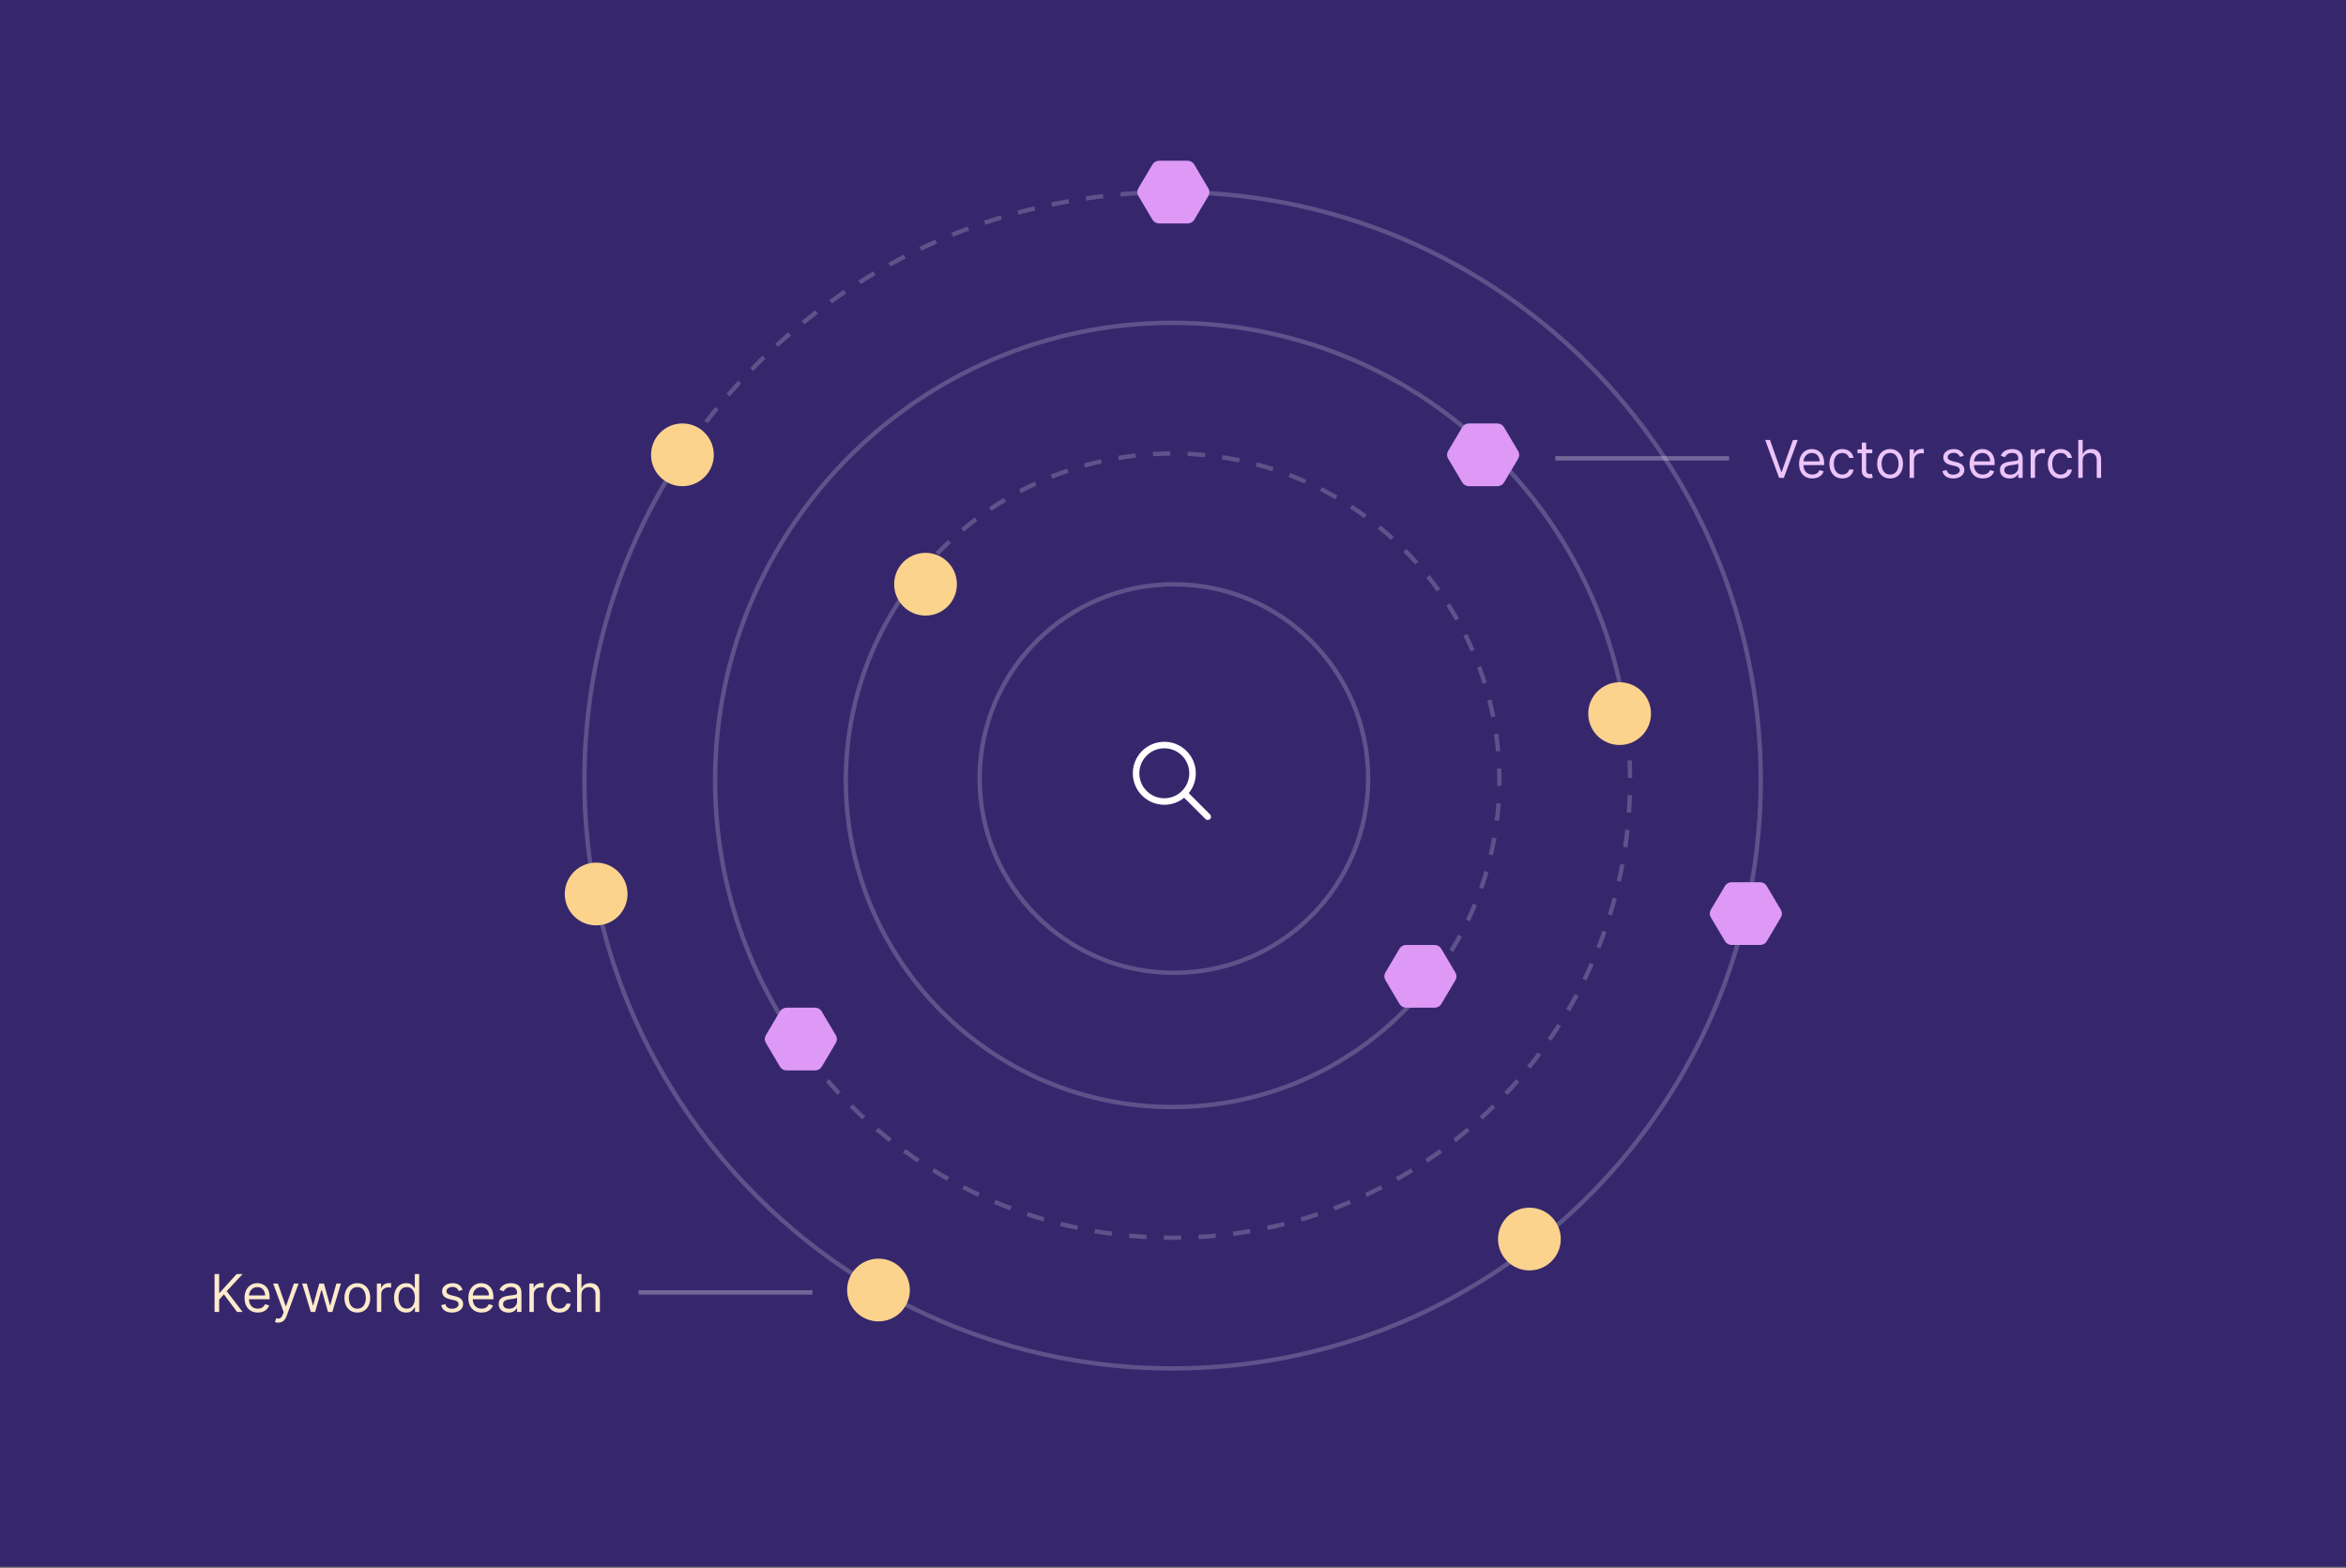 <svg width="540" height="361" viewBox="0 0 540 361" fill="none" xmlns="http://www.w3.org/2000/svg">
<rect x="0" y="0" width="540" height="361" fill="#808080" stroke="none"/>
<rect width="540" height="360.668" fill="#36276D"/>
<path d="M268 170.75C272.004 170.75 275.25 173.996 275.25 178C275.25 179.732 274.643 181.322 273.63 182.569L278.53 187.47C278.823 187.763 278.823 188.237 278.53 188.53C278.264 188.797 277.847 188.821 277.554 188.603L277.47 188.53L272.569 183.63C271.322 184.643 269.732 185.25 268 185.25C263.996 185.25 260.75 182.004 260.75 178C260.75 173.996 263.996 170.75 268 170.75ZM268 172.25C264.824 172.25 262.25 174.824 262.25 178C262.25 181.176 264.824 183.75 268 183.75C271.176 183.75 273.75 181.176 273.75 178C273.75 174.824 271.176 172.25 268 172.25Z" fill="white"/>
<path opacity="0.5" d="M155.295 107.5C142.131 128.378 134.514 153.105 134.514 179.61C134.514 188.994 135.469 198.154 137.286 207C145.238 245.703 169.706 278.38 203 297.341C222.734 308.58 245.569 315 269.904 315C301.225 315 330.062 304.364 353 286.508C376.779 267.997 394.219 241.727 401.516 211.5C403.985 201.274 405.293 190.595 405.293 179.61C405.293 106.88 347.944 47.544 276 44.356" stroke="white" stroke-opacity="0.4"/>
<path opacity="0.5" d="M269.904 44.221C222.702 44.221 181.141 68.376 156.91 105" stroke="white" stroke-opacity="0.4" stroke-dasharray="4 4"/>
<path opacity="0.5" d="M185.436 242.5C185.436 242.5 182.822 238.876 181.6 237C170.849 220.491 164.602 200.78 164.602 179.61C164.602 121.453 211.748 74.307 269.905 74.307C321.887 74.307 365.072 111.972 373.657 161.5C373.972 163.318 374.24 165.152 374.461 167" stroke="white" stroke-opacity="0.4"/>
<path opacity="0.5" d="M185.437 242.5C204.634 268.243 235.323 284.913 269.905 284.913C328.063 284.913 375.208 237.768 375.208 179.61C375.208 175.343 374.955 171.135 374.461 167" stroke="white" stroke-opacity="0.4" stroke-dasharray="4 4"/>
<path opacity="0.5" d="M210.092 134C200.43 146.652 194.69 162.461 194.69 179.61C194.69 221.151 228.366 254.827 269.907 254.827C294.398 254.827 316.156 243.122 329.89 225" stroke="white" stroke-opacity="0.4"/>
<path opacity="0.5" d="M210.478 133.5C224.239 115.79 245.742 104.394 269.907 104.394C311.448 104.394 345.124 138.07 345.124 179.61C345.124 197.343 338.988 213.642 328.723 226.5" stroke="white" stroke-opacity="0.4" stroke-dasharray="4 4"/>
<circle opacity="0.5" cx="270.215" cy="179.215" r="44.715" stroke="white" stroke-opacity="0.4"/>
<ellipse cx="137.221" cy="205.786" rx="7.221" ry="7.221" fill="#FBD38D"/>
<ellipse cx="213.038" cy="134.48" rx="7.221" ry="7.221" fill="#FBD38D"/>
<ellipse cx="372.8" cy="164.266" rx="7.221" ry="7.221" fill="#FBD38D"/>
<ellipse cx="352.038" cy="285.214" rx="7.221" ry="7.221" fill="#FBD38D"/>
<ellipse cx="157.078" cy="104.695" rx="7.221" ry="7.221" fill="#FBD38D"/>
<ellipse cx="202.208" cy="296.948" rx="7.221" ry="7.221" fill="#FBD38D"/>
<path d="M349.456 103.847L346.187 98.335C346.033 98.073 345.81 97.856 345.541 97.705C345.272 97.554 344.967 97.474 344.656 97.474H338.12C337.811 97.472 337.508 97.548 337.239 97.696C336.97 97.843 336.746 98.057 336.589 98.315L333.32 103.827C333.165 104.089 333.083 104.386 333.083 104.688C333.083 104.99 333.165 105.287 333.32 105.549L336.589 111.061C336.745 111.321 336.968 111.537 337.237 111.687C337.506 111.837 337.81 111.916 338.12 111.916H344.656C344.964 111.918 345.267 111.842 345.535 111.696C345.804 111.55 346.029 111.338 346.187 111.082L349.456 105.57C349.61 105.308 349.691 105.011 349.691 104.709C349.691 104.407 349.61 104.11 349.456 103.847Z" fill="#DE99F6"/>
<path d="M409.928 209.451L406.66 203.939C406.505 203.677 406.282 203.46 406.013 203.309C405.745 203.157 405.439 203.078 405.129 203.078H398.593C398.284 203.076 397.98 203.152 397.712 203.3C397.443 203.447 397.219 203.661 397.061 203.919L393.793 209.431C393.638 209.692 393.556 209.989 393.556 210.292C393.556 210.594 393.638 210.891 393.793 211.153L397.061 216.665C397.217 216.925 397.441 217.141 397.71 217.291C397.978 217.441 398.283 217.52 398.593 217.519H405.129C405.437 217.522 405.74 217.446 406.008 217.3C406.277 217.154 406.501 216.942 406.66 216.686L409.928 211.174C410.082 210.911 410.163 210.615 410.163 210.312C410.163 210.01 410.082 209.714 409.928 209.451Z" fill="#DE99F6"/>
<path d="M335.012 223.893L331.744 218.381C331.589 218.119 331.366 217.901 331.097 217.75C330.829 217.599 330.523 217.519 330.213 217.52H323.677C323.368 217.517 323.064 217.594 322.795 217.741C322.527 217.889 322.303 218.102 322.145 218.36L318.877 223.872C318.722 224.134 318.64 224.431 318.64 224.733C318.64 225.036 318.722 225.333 318.877 225.595L322.145 231.107C322.301 231.367 322.525 231.582 322.794 231.732C323.062 231.882 323.367 231.961 323.677 231.961H330.213C330.521 231.963 330.824 231.887 331.092 231.741C331.361 231.595 331.585 231.384 331.744 231.127L335.012 225.615C335.166 225.353 335.247 225.056 335.247 224.754C335.247 224.452 335.166 224.155 335.012 223.893Z" fill="#DE99F6"/>
<path d="M278.149 43.373L274.881 37.861C274.726 37.599 274.503 37.382 274.234 37.231C273.965 37.08 273.66 37 273.349 37H266.813C266.505 36.998 266.201 37.074 265.932 37.222C265.664 37.369 265.439 37.583 265.282 37.841L262.014 43.353C261.858 43.614 261.776 43.911 261.776 44.214C261.776 44.516 261.858 44.813 262.014 45.075L265.282 50.587C265.438 50.847 265.662 51.063 265.93 51.213C266.199 51.363 266.503 51.442 266.813 51.441H273.349C273.657 51.444 273.96 51.368 274.229 51.222C274.497 51.076 274.722 50.864 274.881 50.608L278.149 45.096C278.303 44.834 278.384 44.537 278.384 44.235C278.384 43.932 278.303 43.636 278.149 43.373Z" fill="#DE99F6"/>
<path d="M192.404 238.334L189.136 232.822C188.981 232.56 188.758 232.343 188.489 232.192C188.22 232.041 187.915 231.961 187.604 231.961H181.068C180.76 231.959 180.456 232.035 180.187 232.183C179.918 232.33 179.694 232.544 179.537 232.802L176.269 238.314C176.113 238.576 176.031 238.873 176.031 239.175C176.031 239.477 176.113 239.774 176.269 240.036L179.537 245.548C179.693 245.808 179.917 246.024 180.185 246.174C180.454 246.324 180.758 246.403 181.068 246.403H187.604C187.912 246.405 188.215 246.329 188.484 246.183C188.752 246.037 188.977 245.825 189.136 245.569L192.404 240.057C192.558 239.795 192.639 239.498 192.639 239.196C192.639 238.893 192.558 238.597 192.404 238.334Z" fill="#DE99F6"/>
<path d="M358 105.5H398" stroke="white" stroke-opacity="0.3"/>
<path d="M407.415 101.273L410.006 108.619H410.108L412.699 101.273H413.807L410.602 110H409.511L406.307 101.273H407.415ZM417.165 110.136C416.534 110.136 415.99 109.997 415.533 109.719C415.078 109.438 414.727 109.045 414.48 108.543C414.236 108.037 414.114 107.449 414.114 106.778C414.114 106.108 414.236 105.517 414.48 105.006C414.727 104.491 415.071 104.091 415.511 103.804C415.955 103.514 416.472 103.369 417.062 103.369C417.403 103.369 417.74 103.426 418.072 103.54C418.405 103.653 418.707 103.838 418.98 104.094C419.253 104.347 419.47 104.682 419.632 105.099C419.794 105.517 419.875 106.031 419.875 106.642V107.068H414.83V106.199H418.852C418.852 105.83 418.778 105.5 418.631 105.21C418.486 104.92 418.278 104.692 418.009 104.524C417.741 104.357 417.426 104.273 417.062 104.273C416.662 104.273 416.315 104.372 416.023 104.571C415.733 104.767 415.51 105.023 415.354 105.338C415.197 105.653 415.119 105.991 415.119 106.352V106.932C415.119 107.426 415.205 107.845 415.375 108.189C415.548 108.53 415.788 108.79 416.095 108.969C416.402 109.145 416.759 109.233 417.165 109.233C417.429 109.233 417.668 109.196 417.881 109.122C418.097 109.045 418.283 108.932 418.439 108.781C418.595 108.628 418.716 108.437 418.801 108.21L419.773 108.483C419.67 108.812 419.499 109.102 419.257 109.352C419.016 109.599 418.717 109.793 418.362 109.932C418.007 110.068 417.608 110.136 417.165 110.136ZM424.064 110.136C423.45 110.136 422.922 109.991 422.479 109.702C422.036 109.412 421.695 109.013 421.456 108.504C421.217 107.996 421.098 107.415 421.098 106.761C421.098 106.097 421.22 105.51 421.464 105.001C421.712 104.49 422.055 104.091 422.496 103.804C422.939 103.514 423.456 103.369 424.047 103.369C424.507 103.369 424.922 103.455 425.291 103.625C425.661 103.795 425.963 104.034 426.199 104.341C426.435 104.648 426.581 105.006 426.638 105.415H425.632C425.555 105.116 425.385 104.852 425.121 104.622C424.859 104.389 424.507 104.273 424.064 104.273C423.672 104.273 423.328 104.375 423.033 104.58C422.74 104.781 422.511 105.067 422.347 105.436C422.185 105.803 422.104 106.233 422.104 106.727C422.104 107.233 422.183 107.673 422.342 108.048C422.504 108.423 422.732 108.714 423.024 108.922C423.32 109.129 423.666 109.233 424.064 109.233C424.325 109.233 424.562 109.188 424.776 109.097C424.989 109.006 425.169 108.875 425.317 108.705C425.464 108.534 425.57 108.33 425.632 108.091H426.638C426.581 108.477 426.44 108.825 426.216 109.135C425.994 109.442 425.7 109.686 425.334 109.868C424.97 110.047 424.547 110.136 424.064 110.136ZM430.955 103.455V104.307H427.562V103.455H430.955ZM428.551 101.886H429.557V108.125C429.557 108.409 429.598 108.622 429.68 108.764C429.766 108.903 429.874 108.997 430.004 109.045C430.138 109.091 430.278 109.114 430.426 109.114C430.537 109.114 430.628 109.108 430.699 109.097C430.77 109.082 430.827 109.071 430.869 109.062L431.074 109.966C431.006 109.991 430.911 110.017 430.788 110.043C430.666 110.071 430.511 110.085 430.324 110.085C430.04 110.085 429.761 110.024 429.489 109.902C429.219 109.78 428.994 109.594 428.815 109.344C428.639 109.094 428.551 108.778 428.551 108.398V101.886ZM435.056 110.136C434.465 110.136 433.947 109.996 433.501 109.714C433.058 109.433 432.711 109.04 432.461 108.534C432.214 108.028 432.09 107.437 432.09 106.761C432.09 106.08 432.214 105.484 432.461 104.976C432.711 104.467 433.058 104.072 433.501 103.791C433.947 103.51 434.465 103.369 435.056 103.369C435.647 103.369 436.164 103.51 436.607 103.791C437.053 104.072 437.4 104.467 437.647 104.976C437.897 105.484 438.022 106.08 438.022 106.761C438.022 107.437 437.897 108.028 437.647 108.534C437.4 109.04 437.053 109.433 436.607 109.714C436.164 109.996 435.647 110.136 435.056 110.136ZM435.056 109.233C435.505 109.233 435.874 109.118 436.164 108.888C436.454 108.658 436.668 108.355 436.808 107.98C436.947 107.605 437.016 107.199 437.016 106.761C437.016 106.324 436.947 105.916 436.808 105.538C436.668 105.161 436.454 104.855 436.164 104.622C435.874 104.389 435.505 104.273 435.056 104.273C434.607 104.273 434.238 104.389 433.948 104.622C433.658 104.855 433.444 105.161 433.305 105.538C433.165 105.916 433.096 106.324 433.096 106.761C433.096 107.199 433.165 107.605 433.305 107.98C433.444 108.355 433.658 108.658 433.948 108.888C434.238 109.118 434.607 109.233 435.056 109.233ZM439.557 110V103.455H440.529V104.443H440.597C440.716 104.119 440.932 103.857 441.245 103.655C441.557 103.453 441.909 103.352 442.301 103.352C442.375 103.352 442.468 103.354 442.578 103.357C442.689 103.359 442.773 103.364 442.83 103.369V104.392C442.796 104.384 442.718 104.371 442.596 104.354C442.476 104.334 442.35 104.324 442.216 104.324C441.898 104.324 441.614 104.391 441.364 104.524C441.117 104.655 440.921 104.837 440.776 105.07C440.634 105.3 440.563 105.562 440.563 105.858V110H439.557ZM452.033 104.92L451.13 105.176C451.073 105.026 450.989 104.879 450.879 104.737C450.771 104.592 450.623 104.473 450.435 104.379C450.248 104.286 450.008 104.239 449.715 104.239C449.315 104.239 448.981 104.331 448.714 104.516C448.45 104.697 448.317 104.929 448.317 105.21C448.317 105.46 448.408 105.658 448.59 105.803C448.772 105.947 449.056 106.068 449.442 106.165L450.414 106.403C450.999 106.545 451.435 106.763 451.722 107.055C452.009 107.345 452.153 107.719 452.153 108.176C452.153 108.551 452.045 108.886 451.829 109.182C451.616 109.477 451.317 109.71 450.934 109.881C450.55 110.051 450.104 110.136 449.596 110.136C448.928 110.136 448.376 109.991 447.938 109.702C447.501 109.412 447.224 108.989 447.107 108.432L448.062 108.193C448.153 108.545 448.325 108.81 448.577 108.986C448.833 109.162 449.167 109.25 449.579 109.25C450.048 109.25 450.42 109.151 450.695 108.952C450.974 108.75 451.113 108.509 451.113 108.227C451.113 108 451.033 107.81 450.874 107.656C450.715 107.5 450.471 107.384 450.141 107.307L449.05 107.051C448.451 106.909 448.011 106.689 447.729 106.391C447.451 106.089 447.312 105.713 447.312 105.261C447.312 104.892 447.415 104.565 447.623 104.281C447.833 103.997 448.119 103.774 448.479 103.612C448.843 103.45 449.255 103.369 449.715 103.369C450.363 103.369 450.871 103.511 451.241 103.795C451.613 104.08 451.877 104.455 452.033 104.92ZM456.411 110.136C455.78 110.136 455.236 109.997 454.779 109.719C454.324 109.438 453.973 109.045 453.726 108.543C453.482 108.037 453.36 107.449 453.36 106.778C453.36 106.108 453.482 105.517 453.726 105.006C453.973 104.491 454.317 104.091 454.757 103.804C455.201 103.514 455.718 103.369 456.309 103.369C456.65 103.369 456.986 103.426 457.319 103.54C457.651 103.653 457.953 103.838 458.226 104.094C458.499 104.347 458.716 104.682 458.878 105.099C459.04 105.517 459.121 106.031 459.121 106.642V107.068H454.076V106.199H458.098C458.098 105.83 458.025 105.5 457.877 105.21C457.732 104.92 457.525 104.692 457.255 104.524C456.988 104.357 456.672 104.273 456.309 104.273C455.908 104.273 455.561 104.372 455.269 104.571C454.979 104.767 454.756 105.023 454.6 105.338C454.444 105.653 454.365 105.991 454.365 106.352V106.932C454.365 107.426 454.451 107.845 454.621 108.189C454.794 108.53 455.034 108.79 455.341 108.969C455.648 109.145 456.005 109.233 456.411 109.233C456.675 109.233 456.914 109.196 457.127 109.122C457.343 109.045 457.529 108.932 457.685 108.781C457.841 108.628 457.962 108.437 458.047 108.21L459.019 108.483C458.917 108.812 458.745 109.102 458.503 109.352C458.262 109.599 457.963 109.793 457.608 109.932C457.253 110.068 456.854 110.136 456.411 110.136ZM462.577 110.153C462.162 110.153 461.786 110.075 461.448 109.919C461.11 109.76 460.841 109.531 460.642 109.233C460.444 108.932 460.344 108.568 460.344 108.142C460.344 107.767 460.418 107.463 460.566 107.23C460.713 106.994 460.911 106.81 461.158 106.676C461.405 106.543 461.678 106.443 461.976 106.378C462.277 106.31 462.58 106.256 462.884 106.216C463.282 106.165 463.604 106.126 463.851 106.101C464.101 106.072 464.283 106.026 464.397 105.96C464.513 105.895 464.571 105.781 464.571 105.619V105.585C464.571 105.165 464.456 104.838 464.226 104.605C463.999 104.372 463.654 104.256 463.191 104.256C462.711 104.256 462.334 104.361 462.061 104.571C461.789 104.781 461.597 105.006 461.486 105.244L460.532 104.903C460.702 104.506 460.929 104.196 461.213 103.974C461.5 103.75 461.813 103.594 462.151 103.506C462.492 103.415 462.827 103.369 463.157 103.369C463.367 103.369 463.608 103.395 463.881 103.446C464.157 103.494 464.422 103.595 464.678 103.749C464.936 103.902 465.151 104.134 465.321 104.443C465.492 104.753 465.577 105.168 465.577 105.688V110H464.571V109.114H464.52C464.452 109.256 464.338 109.408 464.179 109.57C464.02 109.732 463.809 109.869 463.544 109.983C463.28 110.097 462.958 110.153 462.577 110.153ZM462.73 109.25C463.128 109.25 463.463 109.172 463.736 109.016C464.012 108.859 464.219 108.658 464.358 108.411C464.5 108.163 464.571 107.903 464.571 107.631V106.71C464.529 106.761 464.435 106.808 464.29 106.851C464.148 106.891 463.983 106.926 463.796 106.957C463.611 106.986 463.431 107.011 463.255 107.034C463.081 107.054 462.941 107.071 462.833 107.085C462.571 107.119 462.327 107.175 462.1 107.251C461.875 107.325 461.694 107.437 461.554 107.588C461.418 107.736 461.35 107.937 461.35 108.193C461.35 108.543 461.479 108.807 461.738 108.986C461.999 109.162 462.33 109.25 462.73 109.25ZM467.413 110V103.455H468.384V104.443H468.452C468.572 104.119 468.788 103.857 469.1 103.655C469.413 103.453 469.765 103.352 470.157 103.352C470.231 103.352 470.323 103.354 470.434 103.357C470.545 103.359 470.629 103.364 470.685 103.369V104.392C470.651 104.384 470.573 104.371 470.451 104.354C470.332 104.334 470.205 104.324 470.072 104.324C469.754 104.324 469.469 104.391 469.219 104.524C468.972 104.655 468.776 104.837 468.631 105.07C468.489 105.3 468.418 105.562 468.418 105.858V110H467.413ZM474.337 110.136C473.724 110.136 473.195 109.991 472.752 109.702C472.309 109.412 471.968 109.013 471.729 108.504C471.491 107.996 471.371 107.415 471.371 106.761C471.371 106.097 471.494 105.51 471.738 105.001C471.985 104.49 472.329 104.091 472.769 103.804C473.212 103.514 473.729 103.369 474.32 103.369C474.781 103.369 475.195 103.455 475.565 103.625C475.934 103.795 476.237 104.034 476.472 104.341C476.708 104.648 476.854 105.006 476.911 105.415H475.906C475.829 105.116 475.658 104.852 475.394 104.622C475.133 104.389 474.781 104.273 474.337 104.273C473.945 104.273 473.602 104.375 473.306 104.58C473.013 104.781 472.785 105.067 472.62 105.436C472.458 105.803 472.377 106.233 472.377 106.727C472.377 107.233 472.457 107.673 472.616 108.048C472.778 108.423 473.005 108.714 473.298 108.922C473.593 109.129 473.94 109.233 474.337 109.233C474.599 109.233 474.836 109.188 475.049 109.097C475.262 109.006 475.442 108.875 475.59 108.705C475.738 108.534 475.843 108.33 475.906 108.091H476.911C476.854 108.477 476.714 108.825 476.489 109.135C476.268 109.442 475.974 109.686 475.607 109.868C475.244 110.047 474.82 110.136 474.337 110.136ZM479.387 106.062V110H478.381V101.273H479.387V104.477H479.472C479.626 104.139 479.856 103.871 480.163 103.672C480.472 103.47 480.884 103.369 481.398 103.369C481.844 103.369 482.235 103.459 482.57 103.638C482.906 103.814 483.165 104.085 483.35 104.452C483.538 104.815 483.631 105.278 483.631 105.841V110H482.626V105.909C482.626 105.389 482.491 104.987 482.221 104.703C481.954 104.416 481.583 104.273 481.109 104.273C480.779 104.273 480.484 104.342 480.222 104.482C479.964 104.621 479.759 104.824 479.609 105.091C479.461 105.358 479.387 105.682 479.387 106.062Z" fill="#ECC4FA"/>
<path d="M49.389 302V293.273H50.446V297.602H50.548L54.468 293.273H55.849L52.184 297.21L55.849 302H54.571L51.537 297.943L50.446 299.17V302H49.389ZM59.344 302.136C58.714 302.136 58.17 301.997 57.712 301.719C57.258 301.438 56.907 301.045 56.66 300.543C56.416 300.037 56.293 299.449 56.293 298.778C56.293 298.108 56.416 297.517 56.66 297.006C56.907 296.491 57.251 296.091 57.691 295.804C58.134 295.514 58.651 295.369 59.242 295.369C59.583 295.369 59.92 295.426 60.252 295.54C60.584 295.653 60.887 295.838 61.16 296.094C61.432 296.347 61.65 296.682 61.812 297.099C61.974 297.517 62.055 298.031 62.055 298.642V299.068H57.009V298.199H61.032C61.032 297.83 60.958 297.5 60.81 297.21C60.666 296.92 60.458 296.692 60.188 296.524C59.921 296.357 59.606 296.273 59.242 296.273C58.842 296.273 58.495 296.372 58.202 296.571C57.913 296.767 57.69 297.023 57.533 297.338C57.377 297.653 57.299 297.991 57.299 298.352V298.932C57.299 299.426 57.384 299.845 57.555 300.189C57.728 300.53 57.968 300.79 58.275 300.969C58.582 301.145 58.938 301.233 59.344 301.233C59.609 301.233 59.847 301.196 60.06 301.122C60.276 301.045 60.462 300.932 60.619 300.781C60.775 300.628 60.896 300.437 60.981 300.21L61.952 300.483C61.85 300.812 61.678 301.102 61.437 301.352C61.195 301.599 60.897 301.793 60.542 301.932C60.187 302.068 59.788 302.136 59.344 302.136ZM64.033 304.455C63.863 304.455 63.711 304.44 63.577 304.412C63.444 304.386 63.351 304.361 63.3 304.335L63.556 303.449C63.8 303.511 64.016 303.534 64.204 303.517C64.391 303.5 64.557 303.416 64.702 303.266C64.85 303.118 64.985 302.878 65.107 302.545L65.294 302.034L62.874 295.455H63.965L65.772 300.67H65.84L67.647 295.455H68.738L65.959 302.955C65.834 303.293 65.679 303.572 65.495 303.794C65.31 304.018 65.096 304.185 64.851 304.293C64.61 304.401 64.337 304.455 64.033 304.455ZM71.548 302L69.554 295.455H70.61L72.025 300.466H72.093L73.491 295.455H74.565L75.946 300.449H76.014L77.429 295.455H78.485L76.491 302H75.502L74.071 296.972H73.968L72.537 302H71.548ZM82.251 302.136C81.66 302.136 81.142 301.996 80.696 301.714C80.253 301.433 79.906 301.04 79.656 300.534C79.409 300.028 79.285 299.437 79.285 298.761C79.285 298.08 79.409 297.484 79.656 296.976C79.906 296.467 80.253 296.072 80.696 295.791C81.142 295.51 81.66 295.369 82.251 295.369C82.842 295.369 83.359 295.51 83.803 295.791C84.249 296.072 84.595 296.467 84.842 296.976C85.092 297.484 85.217 298.08 85.217 298.761C85.217 299.437 85.092 300.028 84.842 300.534C84.595 301.04 84.249 301.433 83.803 301.714C83.359 301.996 82.842 302.136 82.251 302.136ZM82.251 301.233C82.7 301.233 83.07 301.118 83.359 300.888C83.649 300.658 83.864 300.355 84.003 299.98C84.142 299.605 84.212 299.199 84.212 298.761C84.212 298.324 84.142 297.916 84.003 297.538C83.864 297.161 83.649 296.855 83.359 296.622C83.07 296.389 82.7 296.273 82.251 296.273C81.803 296.273 81.433 296.389 81.144 296.622C80.854 296.855 80.639 297.161 80.5 297.538C80.361 297.916 80.291 298.324 80.291 298.761C80.291 299.199 80.361 299.605 80.5 299.98C80.639 300.355 80.854 300.658 81.144 300.888C81.433 301.118 81.803 301.233 82.251 301.233ZM86.752 302V295.455H87.724V296.443H87.792C87.912 296.119 88.127 295.857 88.44 295.655C88.752 295.453 89.105 295.352 89.497 295.352C89.571 295.352 89.663 295.354 89.774 295.357C89.885 295.359 89.968 295.364 90.025 295.369V296.392C89.991 296.384 89.913 296.371 89.791 296.354C89.671 296.334 89.545 296.324 89.412 296.324C89.093 296.324 88.809 296.391 88.559 296.524C88.312 296.655 88.116 296.837 87.971 297.07C87.829 297.3 87.758 297.562 87.758 297.858V302H86.752ZM93.49 302.136C92.944 302.136 92.463 301.999 92.045 301.723C91.627 301.445 91.301 301.053 91.065 300.547C90.829 300.038 90.711 299.438 90.711 298.744C90.711 298.057 90.829 297.46 91.065 296.955C91.301 296.449 91.629 296.058 92.049 295.783C92.47 295.507 92.956 295.369 93.507 295.369C93.933 295.369 94.269 295.44 94.517 295.582C94.767 295.722 94.957 295.881 95.088 296.06C95.221 296.236 95.325 296.381 95.399 296.494H95.484V293.273H96.49V302H95.518V300.994H95.399C95.325 301.114 95.22 301.264 95.084 301.446C94.947 301.625 94.752 301.786 94.5 301.928C94.247 302.067 93.91 302.136 93.49 302.136ZM93.626 301.233C94.029 301.233 94.37 301.128 94.649 300.918C94.927 300.705 95.139 300.411 95.284 300.036C95.429 299.658 95.501 299.222 95.501 298.727C95.501 298.239 95.43 297.811 95.288 297.445C95.146 297.075 94.936 296.788 94.657 296.584C94.379 296.376 94.035 296.273 93.626 296.273C93.2 296.273 92.845 296.382 92.561 296.601C92.279 296.817 92.068 297.111 91.926 297.483C91.787 297.852 91.717 298.267 91.717 298.727C91.717 299.193 91.788 299.616 91.93 299.997C92.075 300.375 92.288 300.676 92.569 300.901C92.853 301.122 93.206 301.233 93.626 301.233ZM106.483 296.92L105.579 297.176C105.522 297.026 105.439 296.879 105.328 296.737C105.22 296.592 105.072 296.473 104.885 296.379C104.697 296.286 104.457 296.239 104.164 296.239C103.764 296.239 103.43 296.331 103.163 296.516C102.899 296.697 102.767 296.929 102.767 297.21C102.767 297.46 102.858 297.658 103.039 297.803C103.221 297.947 103.505 298.068 103.892 298.165L104.863 298.403C105.449 298.545 105.885 298.763 106.172 299.055C106.458 299.345 106.602 299.719 106.602 300.176C106.602 300.551 106.494 300.886 106.278 301.182C106.065 301.477 105.767 301.71 105.383 301.881C105 302.051 104.554 302.136 104.045 302.136C103.377 302.136 102.825 301.991 102.387 301.702C101.95 301.412 101.673 300.989 101.556 300.432L102.511 300.193C102.602 300.545 102.774 300.81 103.027 300.986C103.282 301.162 103.616 301.25 104.028 301.25C104.497 301.25 104.869 301.151 105.145 300.952C105.423 300.75 105.562 300.509 105.562 300.227C105.562 300 105.483 299.81 105.324 299.656C105.164 299.5 104.92 299.384 104.591 299.307L103.5 299.051C102.9 298.909 102.46 298.689 102.179 298.391C101.9 298.089 101.761 297.713 101.761 297.261C101.761 296.892 101.865 296.565 102.072 296.281C102.282 295.997 102.568 295.774 102.929 295.612C103.292 295.45 103.704 295.369 104.164 295.369C104.812 295.369 105.321 295.511 105.69 295.795C106.062 296.08 106.326 296.455 106.483 296.92ZM110.86 302.136C110.229 302.136 109.685 301.997 109.228 301.719C108.773 301.438 108.423 301.045 108.175 300.543C107.931 300.037 107.809 299.449 107.809 298.778C107.809 298.108 107.931 297.517 108.175 297.006C108.423 296.491 108.766 296.091 109.207 295.804C109.65 295.514 110.167 295.369 110.758 295.369C111.099 295.369 111.435 295.426 111.768 295.54C112.1 295.653 112.403 295.838 112.675 296.094C112.948 296.347 113.165 296.682 113.327 297.099C113.489 297.517 113.57 298.031 113.57 298.642V299.068H108.525V298.199H112.548C112.548 297.83 112.474 297.5 112.326 297.21C112.181 296.92 111.974 296.692 111.704 296.524C111.437 296.357 111.121 296.273 110.758 296.273C110.357 296.273 110.011 296.372 109.718 296.571C109.428 296.767 109.205 297.023 109.049 297.338C108.893 297.653 108.815 297.991 108.815 298.352V298.932C108.815 299.426 108.9 299.845 109.07 300.189C109.244 300.53 109.484 300.79 109.79 300.969C110.097 301.145 110.454 301.233 110.86 301.233C111.124 301.233 111.363 301.196 111.576 301.122C111.792 301.045 111.978 300.932 112.134 300.781C112.29 300.628 112.411 300.437 112.496 300.21L113.468 300.483C113.366 300.812 113.194 301.102 112.952 301.352C112.711 301.599 112.413 301.793 112.058 301.932C111.702 302.068 111.303 302.136 110.86 302.136ZM117.026 302.153C116.612 302.153 116.235 302.075 115.897 301.919C115.559 301.76 115.29 301.531 115.092 301.233C114.893 300.932 114.793 300.568 114.793 300.142C114.793 299.767 114.867 299.463 115.015 299.23C115.163 298.994 115.36 298.81 115.607 298.676C115.854 298.543 116.127 298.443 116.425 298.378C116.727 298.31 117.029 298.256 117.333 298.216C117.731 298.165 118.053 298.126 118.3 298.101C118.55 298.072 118.732 298.026 118.846 297.96C118.962 297.895 119.021 297.781 119.021 297.619V297.585C119.021 297.165 118.906 296.838 118.675 296.605C118.448 296.372 118.103 296.256 117.64 296.256C117.16 296.256 116.783 296.361 116.511 296.571C116.238 296.781 116.046 297.006 115.935 297.244L114.981 296.903C115.151 296.506 115.379 296.196 115.663 295.974C115.95 295.75 116.262 295.594 116.6 295.506C116.941 295.415 117.276 295.369 117.606 295.369C117.816 295.369 118.058 295.395 118.33 295.446C118.606 295.494 118.871 295.595 119.127 295.749C119.386 295.902 119.6 296.134 119.771 296.443C119.941 296.753 120.026 297.168 120.026 297.688V302H119.021V301.114H118.969C118.901 301.256 118.788 301.408 118.629 301.57C118.469 301.732 118.258 301.869 117.994 301.983C117.729 302.097 117.407 302.153 117.026 302.153ZM117.18 301.25C117.577 301.25 117.913 301.172 118.185 301.016C118.461 300.859 118.668 300.658 118.808 300.411C118.95 300.163 119.021 299.903 119.021 299.631V298.71C118.978 298.761 118.884 298.808 118.739 298.851C118.597 298.891 118.433 298.926 118.245 298.957C118.06 298.986 117.88 299.011 117.704 299.034C117.531 299.054 117.39 299.071 117.282 299.085C117.021 299.119 116.776 299.175 116.549 299.251C116.325 299.325 116.143 299.437 116.004 299.588C115.867 299.736 115.799 299.937 115.799 300.193C115.799 300.543 115.928 300.807 116.187 300.986C116.448 301.162 116.779 301.25 117.18 301.25ZM121.862 302V295.455H122.833V296.443H122.902C123.021 296.119 123.237 295.857 123.549 295.655C123.862 295.453 124.214 295.352 124.606 295.352C124.68 295.352 124.772 295.354 124.883 295.357C124.994 295.359 125.078 295.364 125.135 295.369V296.392C125.1 296.384 125.022 296.371 124.9 296.354C124.781 296.334 124.654 296.324 124.521 296.324C124.203 296.324 123.919 296.391 123.669 296.524C123.422 296.655 123.225 296.837 123.081 297.07C122.939 297.3 122.868 297.562 122.868 297.858V302H121.862ZM128.787 302.136C128.173 302.136 127.645 301.991 127.201 301.702C126.758 301.412 126.417 301.013 126.179 300.504C125.94 299.996 125.821 299.415 125.821 298.761C125.821 298.097 125.943 297.51 126.187 297.001C126.434 296.49 126.778 296.091 127.218 295.804C127.662 295.514 128.179 295.369 128.77 295.369C129.23 295.369 129.645 295.455 130.014 295.625C130.383 295.795 130.686 296.034 130.922 296.341C131.157 296.648 131.304 297.006 131.36 297.415H130.355C130.278 297.116 130.108 296.852 129.843 296.622C129.582 296.389 129.23 296.273 128.787 296.273C128.395 296.273 128.051 296.375 127.755 296.58C127.463 296.781 127.234 297.067 127.069 297.436C126.907 297.803 126.826 298.233 126.826 298.727C126.826 299.233 126.906 299.673 127.065 300.048C127.227 300.423 127.454 300.714 127.747 300.922C128.042 301.129 128.389 301.233 128.787 301.233C129.048 301.233 129.285 301.188 129.498 301.097C129.711 301.006 129.892 300.875 130.039 300.705C130.187 300.534 130.292 300.33 130.355 300.091H131.36C131.304 300.477 131.163 300.825 130.939 301.135C130.717 301.442 130.423 301.686 130.056 301.868C129.693 302.047 129.27 302.136 128.787 302.136ZM133.836 298.062V302H132.831V293.273H133.836V296.477H133.922C134.075 296.139 134.305 295.871 134.612 295.672C134.922 295.47 135.333 295.369 135.848 295.369C136.294 295.369 136.684 295.459 137.02 295.638C137.355 295.814 137.615 296.085 137.799 296.452C137.987 296.815 138.081 297.278 138.081 297.841V302H137.075V297.909C137.075 297.389 136.94 296.987 136.67 296.703C136.403 296.416 136.032 296.273 135.558 296.273C135.228 296.273 134.933 296.342 134.672 296.482C134.413 296.621 134.208 296.824 134.058 297.091C133.91 297.358 133.836 297.682 133.836 298.062Z" fill="#FEEBCB"/>
<path d="M147 297.5H187" stroke="white" stroke-opacity="0.3"/>
</svg>
